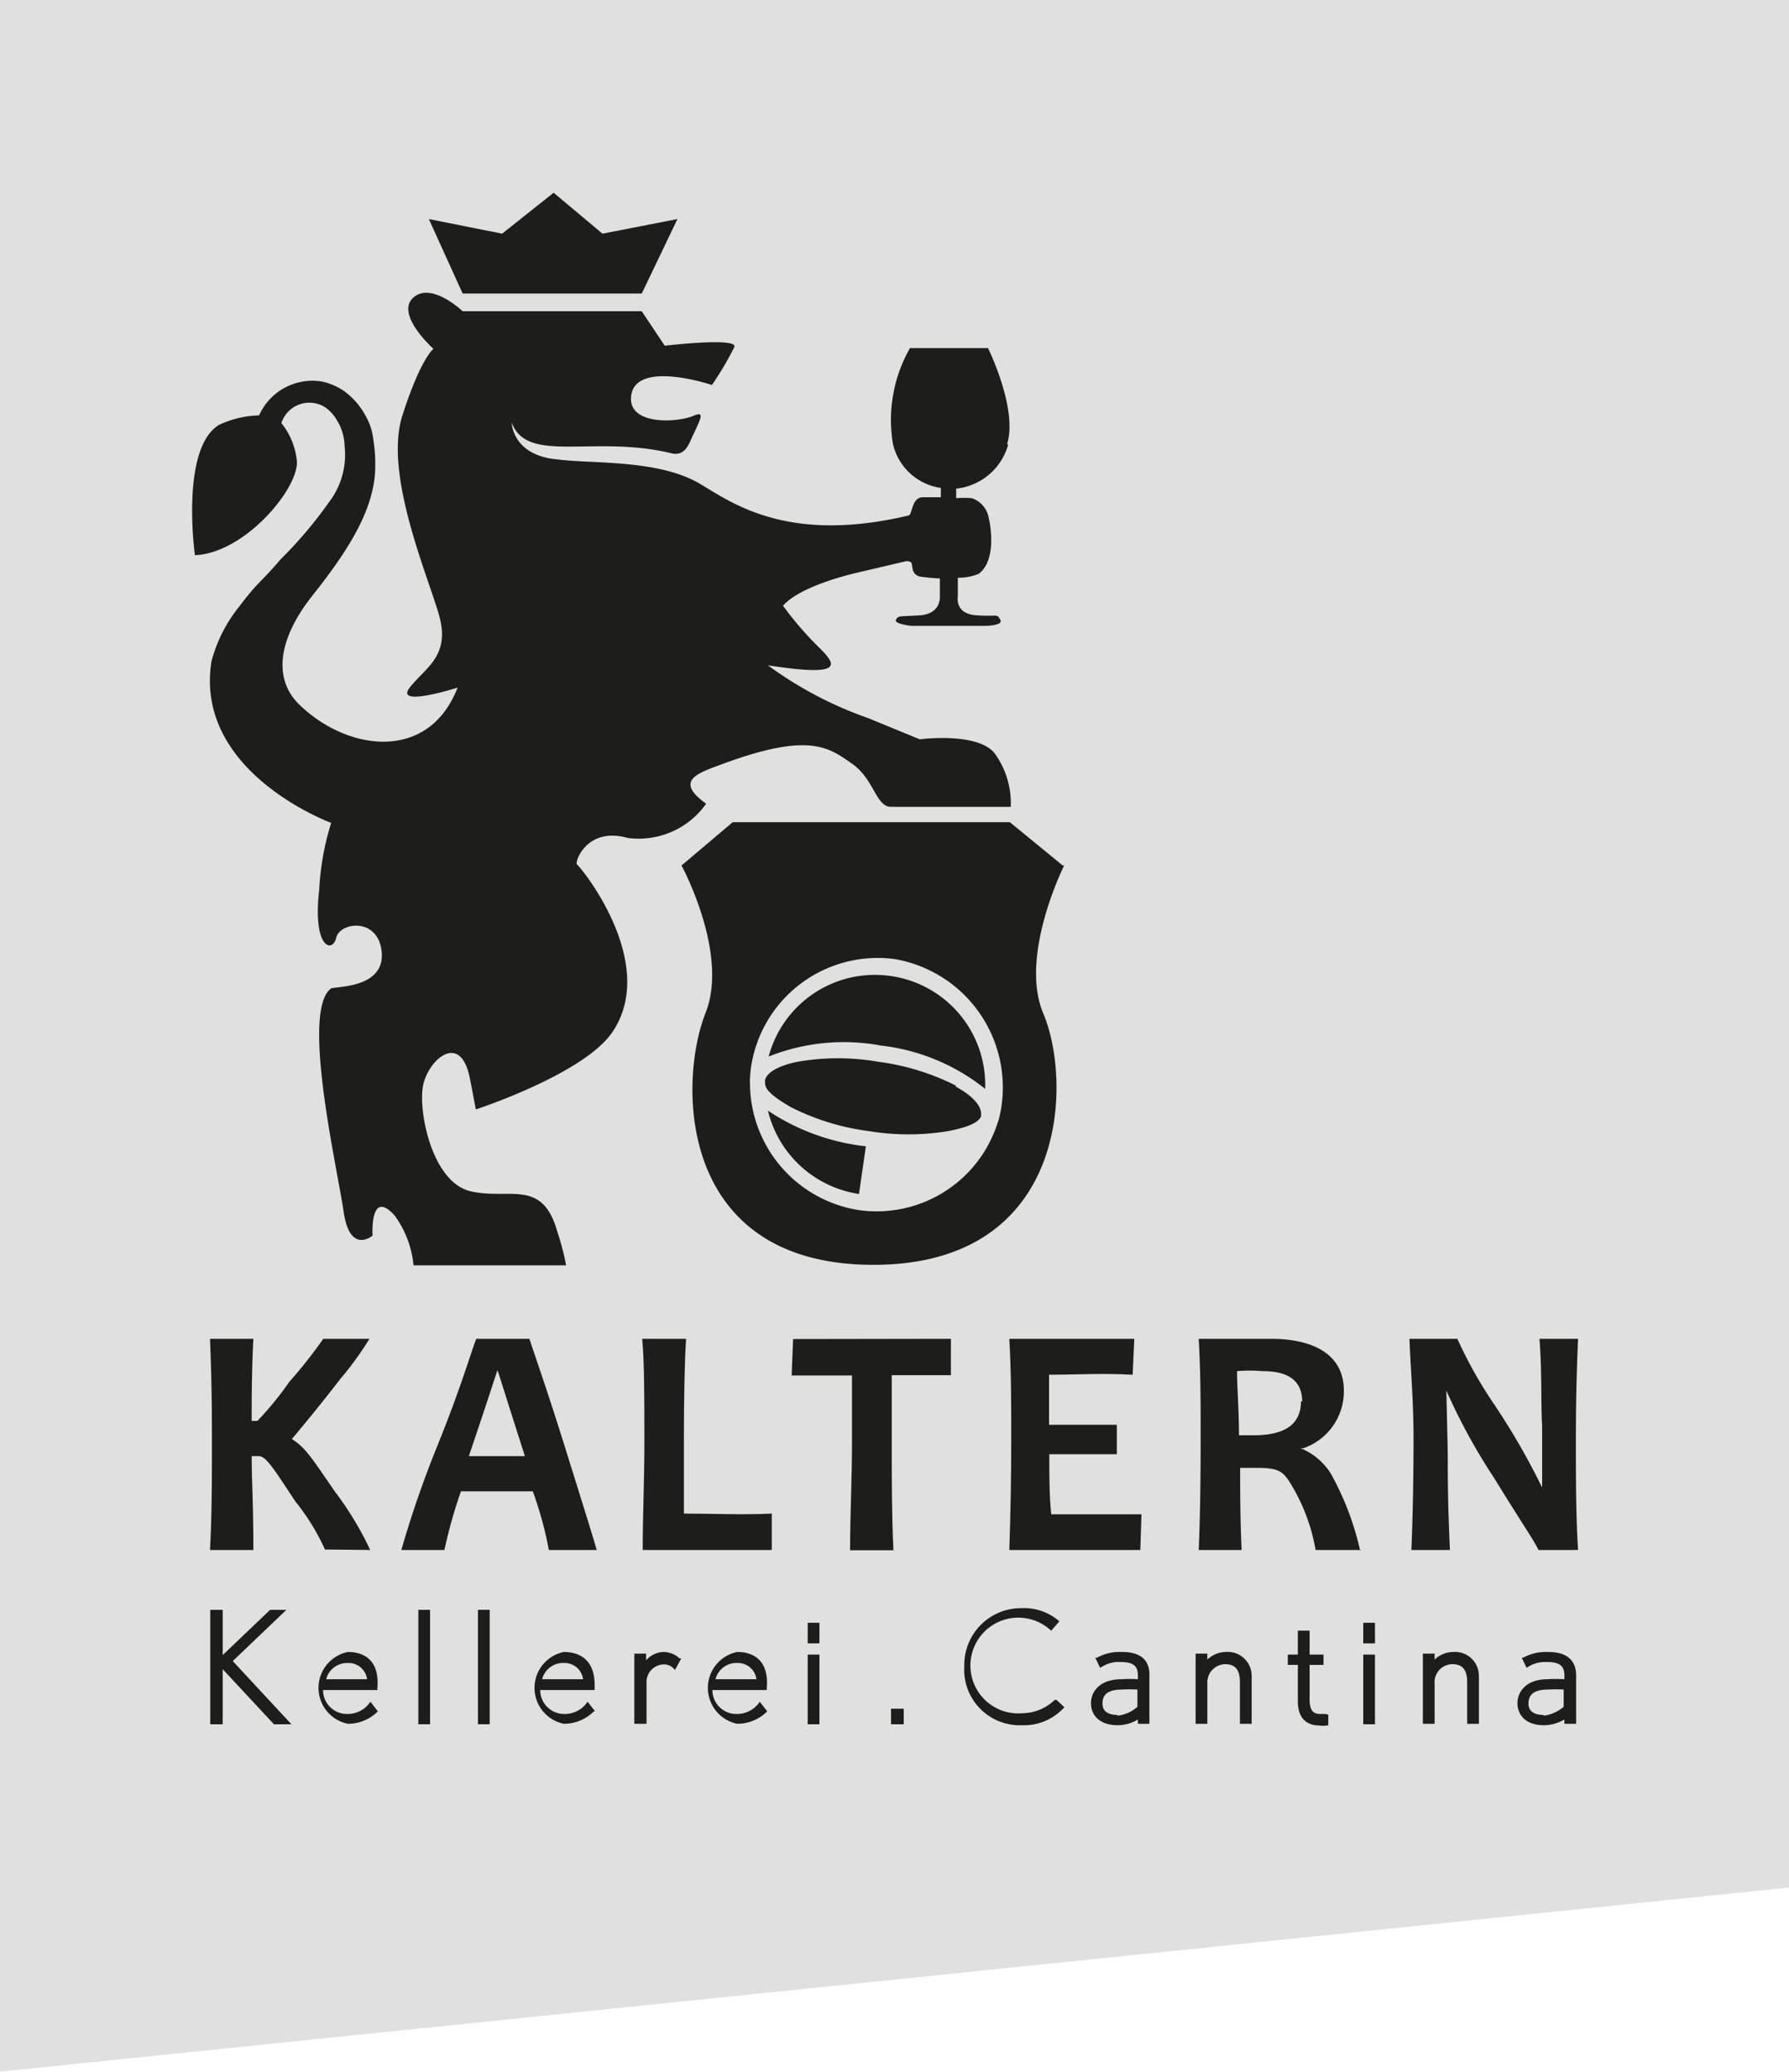 <svg id="Logo" xmlns="http://www.w3.org/2000/svg" viewBox="0 0 74.71 86.53"><defs><style>.cls-1{fill:#e0e0e0;}.cls-2{fill:#1d1d1b;}</style></defs><polygon class="cls-1" points="0 0 0 86.53 74.71 78.84 74.71 0 0 0"/><path class="cls-2" d="M15.46,64.74A13.6,13.6,0,0,0,14,62.32c-1-1.45-1.22-1.81-1.73-2.16l-.08-.06.08-.09c.58-.7,1.17-1.41,1.93-2.4a13.64,13.64,0,0,0,1.23-1.69H13.5a19.65,19.65,0,0,1-1.42,1.8,13.61,13.61,0,0,1-1.33,1.63h-.24c0-1,0-2,.07-3.43H8.77c.06,1.47.08,2.65.08,4.21s0,3.14-.08,4.61h1.81c0-2-.07-2.94-.07-3.92h.3c.32,0,.71.67,1.53,1.9a9.17,9.17,0,0,1,1.23,2Z"/><path class="cls-2" d="M24.92,64.74h-2a15.36,15.36,0,0,0-.67-2.45h-3a19.88,19.88,0,0,0-.69,2.45H16.76a43.92,43.92,0,0,1,1.5-4.34c1-2.47,1.39-3.87,1.63-4.48h2.22c.13.43.64,1.83,1.45,4.42s1.18,3.78,1.36,4.4m-3-3.92c-.64-2-1.09-3.43-1.09-3.43l-.06-.16-.05.16s-.45,1.39-1.14,3.43Z"/><path class="cls-2" d="M32.23,63.21l0,1.53H26.84c0-1.47.07-2.8.07-4.56s0-3.28-.09-4.26h1.83c-.06,1-.09,2.45-.09,4.14,0,1.3,0,2.4,0,3.16,1.18,0,2.39.06,3.7,0"/><path class="cls-2" d="M39.71,55.92l0,1.52H37.24c0,.81,0,1.78,0,2.78,0,1.55,0,3.06.07,4.53H35.5c0-1.47.08-2.95.08-4.51,0-1,0-2,0-2.79H33.06l.06-1.52Z"/><path class="cls-2" d="M47.67,63.2l-.05,1.54H42.15c.05-1.47.08-3,.08-4.6s0-2.75-.08-4.22h5.22l-.07,1.5c-1.29-.07-2.44,0-3.49,0,0,.59,0,1.28,0,2.09h2.83v1.23H43.82c0,.88,0,1.75.08,2.51,1.17,0,2.45,0,3.77,0"/><path class="cls-2" d="M56.84,64.74h-1.9a7.84,7.84,0,0,0-1.15-2.94c-.26-.35-.44-.49-1.3-.49-.25,0-.47,0-.7,0,0,1.1,0,2,.06,3.43H50.06c.06-1.47.08-3,.08-4.6s0-2.75-.08-4.22h3c2,0,3.06.8,3.06,2.15a2.51,2.51,0,0,1-1.69,2.42l-.12,0,.12.05a2.69,2.69,0,0,1,1.14,1,11.91,11.91,0,0,1,1.22,3.18m-2.41-6.17c0-.86-.55-1.28-1.65-1.28a6.26,6.26,0,0,0-1.07,0c0,.67.08,1.61.08,2.68l.59,0c1.37,0,2-.48,2-1.43"/><path class="cls-2" d="M65.84,64.74H64.25c-.22-.45-.76-1.22-1.85-3a24.84,24.84,0,0,1-2-3.66s.05,2.11.06,2.66c0,1.06,0,2,.09,4H58.94c.06-1.47.09-3,.09-4.61s-.11-2.74-.17-4.21h2a18.27,18.27,0,0,0,1.6,2.83,29.65,29.65,0,0,1,1.94,3.38s0-1.8,0-2.56c-.06-1.16,0-2.18-.11-3.65h1.61c-.06,1.47-.09,2.61-.09,4.21s0,3.14.09,4.61"/><polygon class="cls-2" points="11.96 67.24 11.28 67.24 9.3 69.13 9.3 67.24 8.78 67.24 8.78 72.02 9.3 72.02 9.3 69.72 11.44 72.02 12.17 72.02 9.72 69.38 11.96 67.24"/><path class="cls-2" d="M14.53,69a1.53,1.53,0,0,0,0,3,1.76,1.76,0,0,0,1.25-.52l0,0-.31-.4-.07.09a1.13,1.13,0,0,1-.91.42,1,1,0,0,1-1-1h2.27v-.09C15.86,69.29,15.14,69,14.53,69Zm-.91,1.14a.91.91,0,0,1,.92-.68.78.78,0,0,1,.79.68Z"/><rect class="cls-2" x="17.47" y="67.24" width="0.49" height="4.78"/><rect class="cls-2" x="19.96" y="67.24" width="0.49" height="4.78"/><path class="cls-2" d="M23.55,69a1.53,1.53,0,0,0,0,3,1.76,1.76,0,0,0,1.25-.52l.05,0-.31-.4-.07.09a1.13,1.13,0,0,1-.91.42,1,1,0,0,1-1-1h2.27v-.09C24.88,69.29,24.16,69,23.55,69Zm-.91,1.14a.9.9,0,0,1,.91-.68.78.78,0,0,1,.8.68Z"/><path class="cls-2" d="M27.72,69a1,1,0,0,0-.74.35v-.28h-.49V72H27v-1.8a.74.74,0,0,1,.7-.68.56.56,0,0,1,.41.15l.08.08.26-.48-.07,0A1,1,0,0,0,27.72,69Z"/><path class="cls-2" d="M30.79,69a1.53,1.53,0,0,0,0,3,1.76,1.76,0,0,0,1.25-.52l0,0-.31-.4-.07.09a1.13,1.13,0,0,1-.91.42,1,1,0,0,1-1-1h2.27v-.09C32.12,69.29,31.4,69,30.79,69Zm-.91,1.14a.9.9,0,0,1,.91-.68.78.78,0,0,1,.8.68Z"/><rect class="cls-2" x="33.73" y="69.11" width="0.49" height="2.91"/><rect class="cls-2" x="33.73" y="67.78" width="0.49" height="0.86"/><rect class="cls-2" x="37.21" y="71.37" width="0.53" height="0.65"/><path class="cls-2" d="M44.05,71a2,2,0,0,1-1.36.56,2,2,0,1,1,1.15-3.5l.06.05.34-.39-.06-.05a2.24,2.24,0,0,0-1.54-.5,2.37,2.37,0,0,0-2.37,2.42,2.32,2.32,0,0,0,2.41,2.47,2.26,2.26,0,0,0,1.72-.7l.05-.05L44.12,71Z"/><path class="cls-2" d="M46.81,69a1.92,1.92,0,0,0-1,.24l-.07,0,.2.42.11-.06a1.3,1.3,0,0,1,.75-.18c.52,0,.72.16.72.56v.16a4.88,4.88,0,0,0-.7,0c-.87,0-1.26.5-1.26,1s.36.92,1.11.92a1.63,1.63,0,0,0,.85-.24V72H48V69.94C48,69,47.1,69,46.81,69Zm-.14,2.63c-.24,0-.63-.06-.63-.47,0-.25.08-.59.81-.59a5.85,5.85,0,0,1,.65,0v.72A1.49,1.49,0,0,1,46.67,71.66Z"/><path class="cls-2" d="M51.18,69a1.13,1.13,0,0,0-.76.32v-.25h-.49V72h.49V70.31a.76.76,0,0,1,.75-.8c.41,0,.61.24.61.74V72h.49v-2A1,1,0,0,0,51.18,69Z"/><path class="cls-2" d="M55.35,71.59l-.18,0c-.19,0-.48,0-.48-.6V69.54h.58v-.43h-.58v-1H54.2v1h-.42v.43h.42v1.53c0,.86.55,1,.88,1a1.06,1.06,0,0,0,.33,0l.06,0v-.45Z"/><rect class="cls-2" x="56.93" y="67.78" width="0.49" height="0.86"/><rect class="cls-2" x="56.93" y="69.11" width="0.49" height="2.91"/><path class="cls-2" d="M60.67,69a1.13,1.13,0,0,0-.76.32v-.25h-.49V72h.49V70.31a.75.75,0,0,1,.75-.8c.41,0,.61.24.61.74V72h.49v-2A1,1,0,0,0,60.67,69Z"/><path class="cls-2" d="M64.61,69a1.94,1.94,0,0,0-1,.24l-.06,0,.2.42.1-.06a1.33,1.33,0,0,1,.75-.18c.53,0,.73.16.73.56v.16a5.17,5.17,0,0,0-.71,0c-.86,0-1.25.5-1.25,1s.36.92,1.1.92a1.7,1.7,0,0,0,.86-.24V72h.49V69.94C65.79,69,64.9,69,64.61,69Zm-.15,2.63c-.23,0-.63-.06-.63-.47,0-.25.09-.59.81-.59a5.93,5.93,0,0,1,.66,0v.72A1.56,1.56,0,0,1,64.46,71.66Z"/><path class="cls-2" d="M35.87,49.88l.29-2a9.18,9.18,0,0,1-4.09-1.49,4.61,4.61,0,0,0,3.8,3.48"/><path class="cls-2" d="M39.93,45.35a10.06,10.06,0,0,0-3.24-1,9.82,9.82,0,0,0-3.39,0c-.79.16-1.29.45-1.35.77v.12c0,.31.42.62,1.07,1a10,10,0,0,0,3.23,1,10.28,10.28,0,0,0,3.38,0c.72-.15,1.21-.32,1.34-.61l0-.12c0-.33-.36-.75-1.07-1.13"/><path class="cls-2" d="M37.22,40.77a4.59,4.59,0,0,0-5.12,3.36,8.47,8.47,0,0,1,4.68-.46,8.5,8.5,0,0,1,4.36,1.81,4.59,4.59,0,0,0-3.92-4.71"/><path class="cls-2" d="M44.38,36.15l-2.21-1.81H30.6l-2.14,1.81s2,3.68,1,6.17c-1.15,2.93-1.16,10.5,7,10.51s8.33-7.64,7.1-10.52c-1-2.41.88-6.16.88-6.16m-2.61,10a4.35,4.35,0,0,1-.1.52.76.76,0,0,1-.06.2,5.3,5.3,0,0,1-5.83,3.67,5.38,5.38,0,0,1-4.52-5.27,1.48,1.48,0,0,1,0-.21,4.75,4.75,0,0,1,.05-.53,5.35,5.35,0,0,1,6-4.47,5.44,5.44,0,0,1,4.46,6.09"/><polygon class="cls-2" points="17.91 9.15 19.32 12.26 26.8 12.26 28.29 9.15 25.16 9.76 23.12 8.05 20.97 9.76 17.91 9.15"/><path class="cls-2" d="M42.06,18.54c.45-1.47-.8-4-.8-4H38a6.07,6.07,0,0,0-.71,4,2.4,2.4,0,0,0,2,1.84v.39l-.75,0c-.47,0-.44.72-.59.76-5.1,1.21-7.41-.55-8.75-1.34-1.73-1-4.38-.81-5.92-1-1.9-.17-1.91-1.54-1.91-1.54.64,1.75,3.41.5,6.66,1.28.58.15.74-.39.9-.73.38-.8.47-1,.07-.85-.7.32-2.82.43-2.64-.84.22-1.49,3.37-.43,3.37-.43a13.32,13.32,0,0,0,.94-1.59c.14-.41-2.91-.05-2.91-.05L26.8,13H19.32s-1.32-1.26-2.07-.56.85,2.13.85,2.13-.54.41-1.3,2.8,1,6.51,1.52,8.27-.55,2.23-1.21,3.08,2,0,2,0c-1.23,3.17-4.7,2.64-6.68.64-1-1.05-.83-2.66.63-4.5s2.57-3.56,2.61-5.3a6.6,6.6,0,0,0-.08-1.2,2.62,2.62,0,0,0-.19-.73,3.93,3.93,0,0,0-.3-.54,3.08,3.08,0,0,0-.78-.79,2.59,2.59,0,0,0-.91-.37,2.44,2.44,0,0,0-2.59,1.42,4.19,4.19,0,0,0-1.68.4c-1.62,1-1,5.44-1,5.44,2.13-.09,4.43-2.9,4.25-4a3,3,0,0,0-.64-1.52A1.23,1.23,0,0,1,13.56,17a1.65,1.65,0,0,1,.49.52,2.15,2.15,0,0,1,.34,1.11A3.25,3.25,0,0,1,13.72,21a17.57,17.57,0,0,1-2,2.36c-.85,1-.91.89-1.71,1.95a6.13,6.13,0,0,0-1.18,2.32c-.73,4.64,5,6.74,5,6.74a11.3,11.3,0,0,0-.5,2.8c-.28,2.45.56,2.65.71,2s1.7-.86,1.89.51c.23,1.64-2,1.51-2.11,1.61-1.26.94.27,7.51.53,9.32s1.21,1,1.21,1-.13-2,.92-.84a4.22,4.22,0,0,1,.79,2.08h6.37a10.58,10.58,0,0,0-.37-1.42c-.63-2.22-2-1.3-3.61-1.67s-2.19-3.3-2-4.38,1.54-2.31,1.95-.4c.13.65.26,1.36.26,1.36s4.53-1.48,5.71-3.24c1.9-2.82-1.19-6.73-1.49-7C24,36,24.5,34.52,26.22,35a3.45,3.45,0,0,0,3.27-1.43c-1.4-1-.27-1.3.74-1.68,3.59-1.32,4.39-.66,5.34,0s1,1.81,1.64,1.81h5a3.54,3.54,0,0,0-.7-2.27c-.76-.86-3.1-.55-3.1-.55L36.27,30a16,16,0,0,1-4.2-2.21c3.2.49,2.9,0,2.09-.79a13.7,13.7,0,0,1-1.46-1.7h0c.77-.88,3.14-1.39,3.14-1.39l2-.47c.27,0,.23.12.25.19s0,.41.38.46.53.06.78.07l0,.77s.05.71-.83.77-.89,0-1,.18.63.26.63.26h3.09s.78,0,.63-.26-.08-.12-1-.18S40,24.9,40,24.9v-.77a2.24,2.24,0,0,0,.87-.16c.77-.58.49-2.08.4-2.43a1.06,1.06,0,0,0-.68-.73,3.57,3.57,0,0,0-.66,0v-.4a2.53,2.53,0,0,0,2.17-1.83"/></svg>